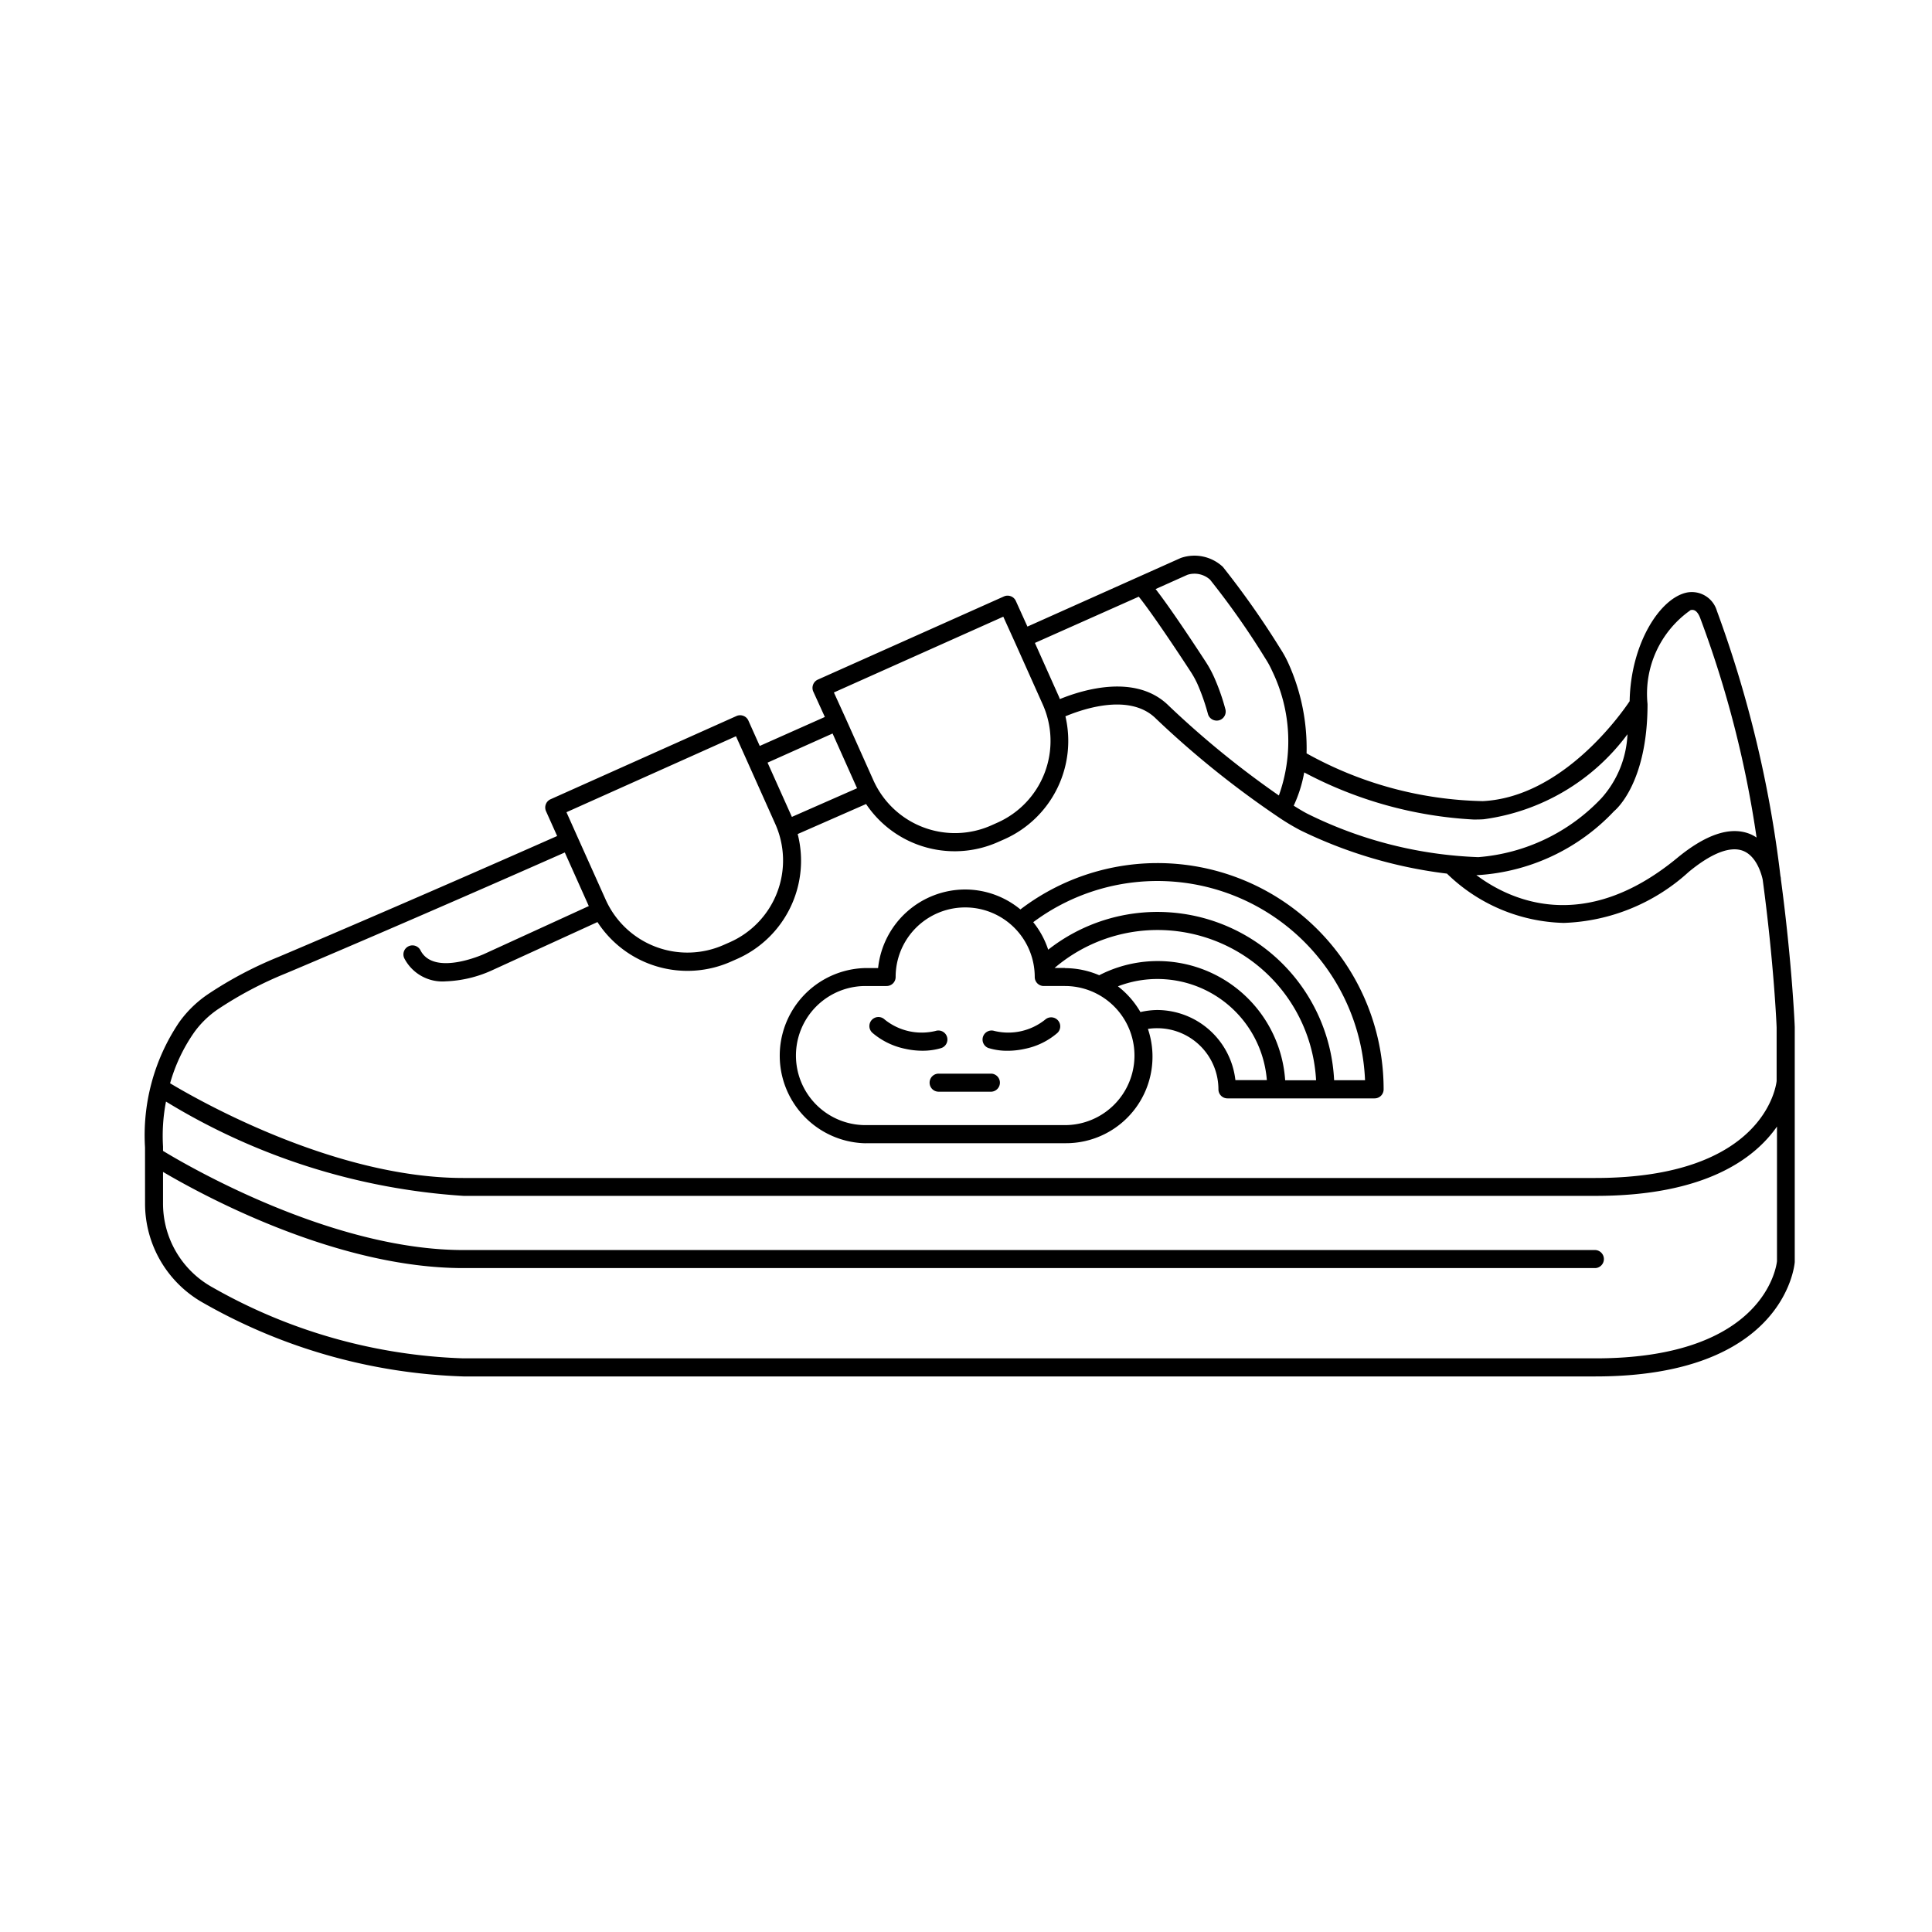 <svg xmlns="http://www.w3.org/2000/svg" xmlns:xlink="http://www.w3.org/1999/xlink" width="50" height="50" viewBox="0 0 50 50">
  <defs>
    <clipPath id="clip-Icono-zapatillas">
      <rect width="50" height="50"/>
    </clipPath>
  </defs>
  <g id="Icono-zapatillas" clip-path="url(#clip-Icono-zapatillas)">
    <g id="noun-rainbow-sneaker-6814412" transform="translate(-0.553 -12.891)">
      <g id="Grupo_73452" data-name="Grupo 73452" transform="translate(4.294 27.272)">
        <path id="Trazado_121305" data-name="Trazado 121305" d="M4.307,44.026A2.946,2.946,0,0,0,5.832,46.62a14.5,14.5,0,0,0,6.711,1.893h29.3c4.842,0,5.147-2.82,5.158-2.96l0-6.081c0-.033-.069-1.668-.36-3.836,0-.007,0-.013,0-.02s-.005-.027-.011-.058A30.12,30.12,0,0,0,44.986,28.7a.676.676,0,0,0-.767-.476c-.7.135-1.464,1.319-1.491,2.814-.223.334-1.739,2.482-3.8,2.586a9.75,9.75,0,0,1-4.561-1.236,5.341,5.341,0,0,0-.465-2.318,2.8,2.8,0,0,0-.212-.389A22.171,22.171,0,0,0,32.2,27.561a1.077,1.077,0,0,0-1.088-.23l-3.969,1.776-.3-.663a.23.23,0,0,0-.13-.122.234.234,0,0,0-.179.005l-4.815,2.152a.235.235,0,0,0-.119.308l.3.659-1.685.75-.294-.657a.23.23,0,0,0-.13-.122.234.234,0,0,0-.179.005l-4.811,2.154a.23.23,0,0,0-.122.13.234.234,0,0,0,.005.179l.288.642C11.194,36.2,8.1,37.513,7.763,37.655a10.086,10.086,0,0,0-1.829.967,2.942,2.942,0,0,0-.745.726,5.23,5.23,0,0,0-.883,3.238Zm37.536,4.019h-29.3a14.031,14.031,0,0,1-6.488-1.836,2.478,2.478,0,0,1-1.283-2.183V43.22c1.091.642,4.513,2.489,7.771,2.489h29.3a.234.234,0,0,0,0-.467h-29.3c-3.4,0-7.129-2.175-7.771-2.566v-.113A4.654,4.654,0,0,1,4.849,41.4a16.824,16.824,0,0,0,7.7,2.44h29.3c2.838,0,4.117-.969,4.692-1.794v3.486c-.011.1-.3,2.513-4.694,2.513ZM44.306,28.68c.049-.009.153-.029.243.193a27.358,27.358,0,0,1,1.464,5.694.893.893,0,0,0-.19-.1c-.5-.19-1.126.02-1.862.626-2.431,2.006-4.351,1.082-5.2.445l.055,0a5.286,5.286,0,0,0,3.51-1.655c.035-.029.865-.715.865-2.77a2.642,2.642,0,0,1,1.119-2.435ZM38.687,34.1c.089,0,.179,0,.266-.007a5.548,5.548,0,0,0,3.719-2.2A2.649,2.649,0,0,1,42,33.546a4.911,4.911,0,0,1-3.19,1.528,10.818,10.818,0,0,1-4.4-1.113c-.1-.049-.228-.126-.376-.219a3.486,3.486,0,0,0,.272-.861A10.526,10.526,0,0,0,38.687,34.1Zm-8.663-5.767c.319.392.995,1.405,1.345,1.944a2.376,2.376,0,0,1,.177.323,5.489,5.489,0,0,1,.268.767.234.234,0,0,0,.226.173.227.227,0,0,0,.06-.007.235.235,0,0,0,.166-.287,5.54,5.54,0,0,0-.294-.834,2.914,2.914,0,0,0-.212-.389c-.1-.153-.856-1.318-1.3-1.887l.823-.369a.6.6,0,0,1,.586.126A20.409,20.409,0,0,1,33.3,29.932a2.376,2.376,0,0,1,.177.325,4.166,4.166,0,0,1,.173,3.221,23.879,23.879,0,0,1-2.845-2.318c-.845-.845-2.228-.42-2.823-.177-.007-.016-.013-.035-.02-.053l-.626-1.4Zm-3.506.518.3.661.721,1.61a2.314,2.314,0,0,1-1.168,3.057l-.159.071a2.314,2.314,0,0,1-3.057-1.168l-.721-1.611v0l-.3-.659ZM22.1,31.874l.626,1.4c0,.005.007.011.009.016l-1.69.743a.007.007,0,0,1,0-.005l-.628-1.4Zm-2.5.071.294.655v0l.723,1.615a2.314,2.314,0,0,1-1.168,3.057l-.161.071a2.319,2.319,0,0,1-3.059-1.166L15.5,34.553v0a0,0,0,0,0,0,0l-.287-.642ZM5.572,39.617a2.461,2.461,0,0,1,.626-.61,9.81,9.81,0,0,1,1.745-.922c.343-.142,3.437-1.455,7.227-3.132l.621,1.387-2.719,1.245c-.013.005-1.29.58-1.637-.1a.233.233,0,1,0-.416.212,1.109,1.109,0,0,0,1.068.591,3.153,3.153,0,0,0,1.181-.277l2.747-1.257a2.778,2.778,0,0,0,3.464,1.02l.161-.071a2.779,2.779,0,0,0,1.557-3.227l1.77-.777a2.757,2.757,0,0,0,1.3,1.038,2.761,2.761,0,0,0,2.128-.06l.161-.071a2.786,2.786,0,0,0,1.57-3.177c.495-.206,1.685-.6,2.347.064a24.278,24.278,0,0,0,3.154,2.537l0,0a5.875,5.875,0,0,0,.58.349A11.9,11.9,0,0,0,38,35.5a4.485,4.485,0,0,0,3.026,1.276,5.046,5.046,0,0,0,3.23-1.319c.586-.484,1.069-.672,1.4-.549.356.133.485.608.515.746.292,2.164.361,3.8.361,3.831v1.383c-.015.135-.332,2.509-4.692,2.509l-29.3,0c-3.329,0-6.851-2.011-7.585-2.451a4.367,4.367,0,0,1,.611-1.3Z" transform="translate(-4.294 -27.272)"/>
        <path id="Trazado_121306" data-name="Trazado 121306" d="M41.634,51.547H46.8a2.239,2.239,0,0,0,2.148-2.958,1.553,1.553,0,0,1,.243-.018,1.584,1.584,0,0,1,1.582,1.582.233.233,0,0,0,.234.234h3.807a.233.233,0,0,0,.234-.234,5.851,5.851,0,0,0-9.4-4.656,2.248,2.248,0,0,0-1.427-.516,2.271,2.271,0,0,0-2.256,2.033l-.325,0a2.268,2.268,0,0,0,0,4.535ZM49.188,48.1a2.034,2.034,0,0,0-.434.053,2.29,2.29,0,0,0-.582-.666,2.842,2.842,0,0,1,3.854,2.427h-.814A2.044,2.044,0,0,0,49.188,48.1ZM46.8,47.012h-.268A4.108,4.108,0,0,1,53.3,49.918h-.8A3.306,3.306,0,0,0,47.688,47.2a2.266,2.266,0,0,0-.891-.184Zm7.767,2.905h-.8a4.578,4.578,0,0,0-7.4-3.378,2.247,2.247,0,0,0-.387-.712,5.378,5.378,0,0,1,8.587,4.09Zm-12.93-2.438h.548a.233.233,0,0,0,.234-.234,1.8,1.8,0,1,1,3.6,0,.233.233,0,0,0,.234.234H46.8a1.8,1.8,0,1,1,0,3.6l-5.161,0a1.8,1.8,0,0,1,0-3.6Z" transform="translate(-22.981 -36.342)"/>
        <path id="Trazado_121307" data-name="Trazado 121307" d="M45.372,53.655a2.065,2.065,0,0,0,.454.051,1.676,1.676,0,0,0,.48-.068.233.233,0,1,0-.141-.445,1.526,1.526,0,0,1-1.319-.294.234.234,0,1,0-.316.345A1.887,1.887,0,0,0,45.372,53.655Z" transform="translate(-25.691 -40.894)"/>
        <path id="Trazado_121308" data-name="Trazado 121308" d="M50.878,53.637a1.615,1.615,0,0,0,.48.068,2.065,2.065,0,0,0,.454-.051,1.845,1.845,0,0,0,.84-.412.234.234,0,0,0-.316-.345,1.526,1.526,0,0,1-1.319.294.234.234,0,1,0-.139.447Z" transform="translate(-29.026 -40.892)"/>
        <path id="Trazado_121309" data-name="Trazado 121309" d="M47.781,56.195a.233.233,0,0,0,.234.234h1.367a.234.234,0,0,0,0-.467H48.015A.233.233,0,0,0,47.781,56.195Z" transform="translate(-27.464 -42.557)"/>
      </g>
    </g>
  </g>
</svg>
